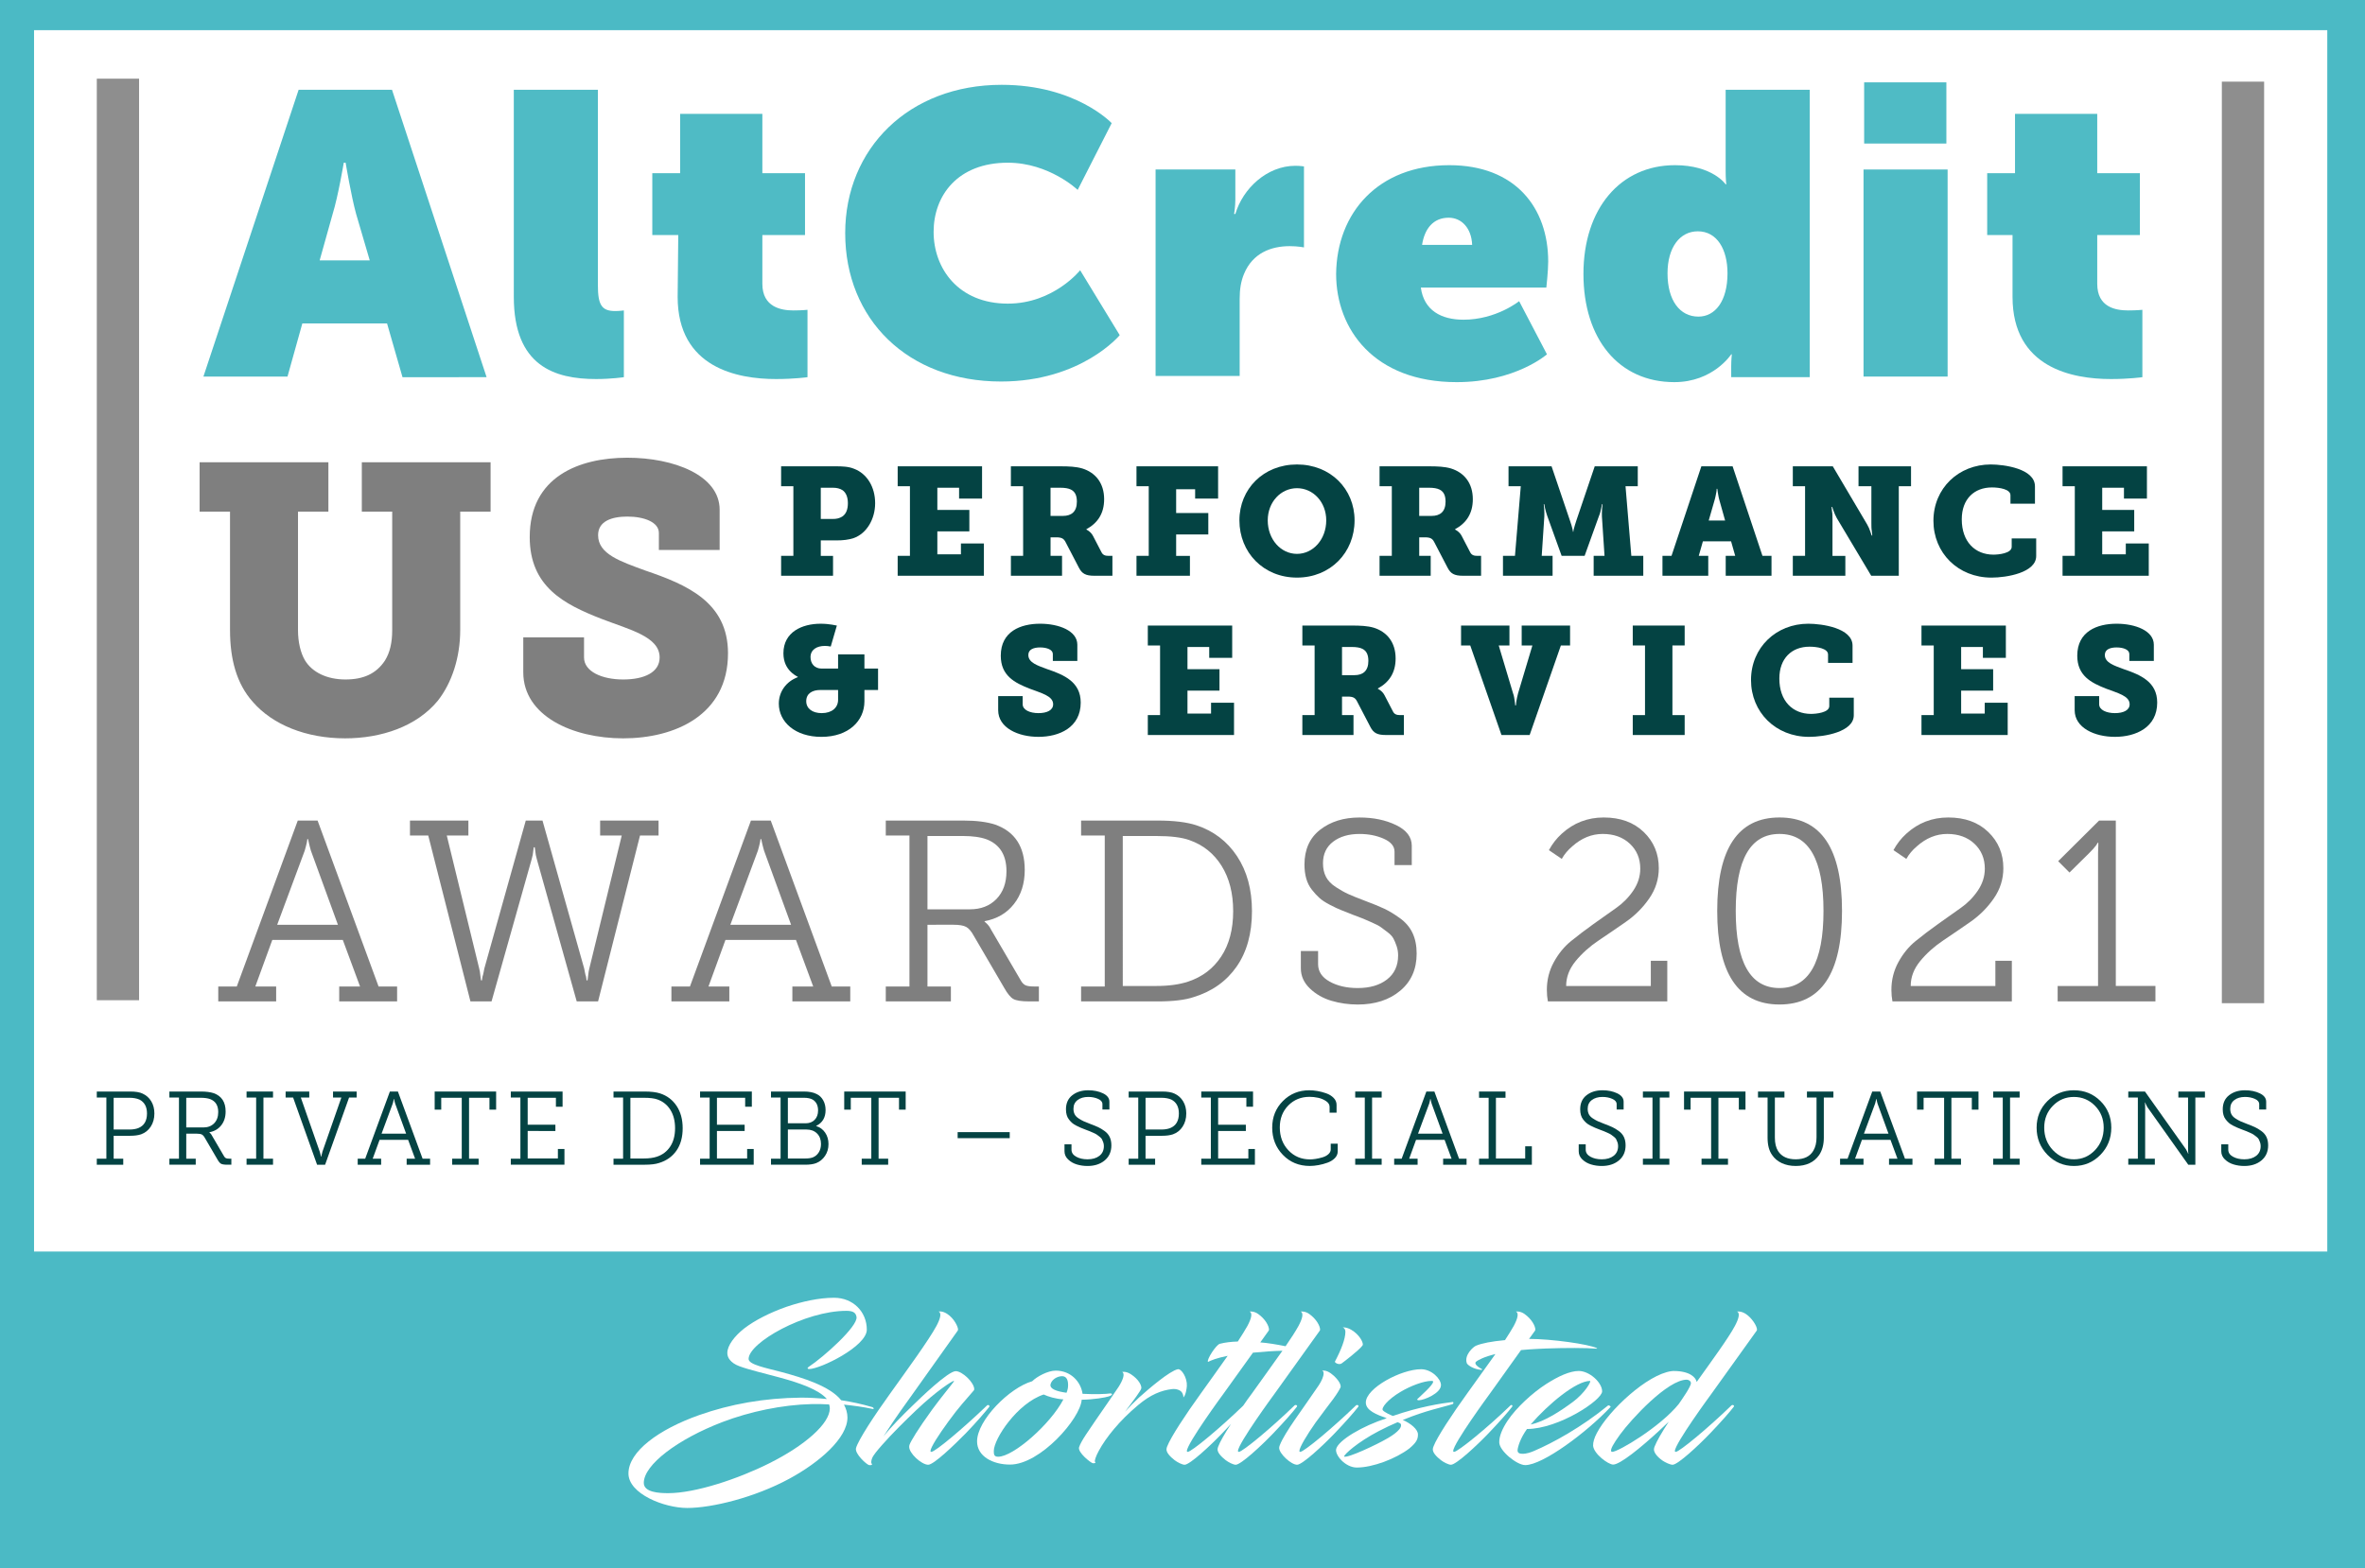 <?xml version="1.0" encoding="utf-8"?>
<!-- Generator: Adobe Illustrator 25.4.1, SVG Export Plug-In . SVG Version: 6.00 Build 0)  -->
<!DOCTYPE svg PUBLIC "-//W3C//DTD SVG 1.1//EN" "http://www.w3.org/Graphics/SVG/1.1/DTD/svg11.dtd">
<svg version="1.1" id="AltCredit_2021_-_Special_Situations" xmlns:x="http://ns.adobe.com/Extensibility/1.0/" xmlns:i="http://ns.adobe.com/AdobeIllustrator/10.0/" xmlns:graph="http://ns.adobe.com/Graphs/1.0/"
	 xmlns="http://www.w3.org/2000/svg" xmlns:xlink="http://www.w3.org/1999/xlink" x="0px" y="0px" viewBox="0 0 386 256"
	 style="enable-background:new 0 0 386 256;" xml:space="preserve">
<style type="text/css">
	.st0{fill:#4BBAC5;}
	.st1{fill:#FFFFFF;stroke:#FFFFFF;stroke-width:1.088;stroke-miterlimit:10;}
	.st2{fill:#4FBBC5;}
	.st3{fill:#8E8E8E;}
	.st4{fill:#FFFFFF;}
	.st5{fill:#7F7F7F;}
	.st6{fill:#044343;}
</style>
<g id="Layer_1_00000055685434111034062960000017551720418234304907_">
	<rect x="-0.1" y="-0.256" class="st0" width="386.2" height="257.217"/>
	<rect x="6.1" y="5.47" class="st1" width="373.2" height="198.314"/>
</g>
<g>
	<g>
		<path class="st2" d="M48.741,14.655h15.238l15.44,46.925H65.694l-2.523-8.779H49.346
			l-2.422,8.679H33.2L48.741,14.655z M60.346,42.507l-2.22-7.569
			C57.318,32.012,56.41,26.563,56.41,26.563h-0.303c0,0-0.908,5.449-1.816,8.376
			l-2.119,7.569H60.346z"/>
		<path class="st2" d="M83.859,14.655h13.724v31.889c0,3.229,0.605,4.238,2.826,4.238
			c0.706,0,1.413-0.101,1.413-0.101v10.899c0,0-2.018,0.303-4.541,0.303
			c-6.761,0-13.421-2.119-13.421-13.421V14.655L83.859,14.655z"/>
		<path class="st2" d="M110.702,38.37h-4.238V28.278h4.541V18.591h13.422v9.688h6.963V38.37
			h-6.963v7.972c0,3.835,3.128,4.339,5.046,4.339c1.413,0,2.321-0.101,2.321-0.101
			v11c0,0-2.119,0.303-5.147,0.303c-6.257,0-16.045-1.816-16.045-13.421
			L110.702,38.37L110.702,38.37z"/>
		<path class="st2" d="M163.479,13.848c12.11,0,17.963,6.257,17.963,6.257l-5.55,10.899
			c0,0-4.642-4.44-11.403-4.44c-8.174,0-12.11,5.348-12.11,11.302
			s4.037,11.706,12.11,11.706c7.468,0,11.807-5.449,11.807-5.449l6.458,10.596
			c0,0-6.257,7.569-19.375,7.569c-15.238,0-25.43-10.192-25.43-24.219
			C137.948,24.242,148.342,13.848,163.479,13.848z"/>
		<path class="st2" d="M188.607,27.673h13.018v4.945c0,1.11-0.202,2.321-0.202,2.321
			h0.202c1.211-4.137,5.147-7.871,9.789-7.871c0.807,0,1.413,0.101,1.413,0.101
			v13.22c0,0-1.009-0.202-2.321-0.202c-3.027,0-6.055,1.11-7.468,4.541
			c-0.505,1.211-0.706,2.523-0.706,4.037v12.614H188.607V27.673H188.607z"/>
		<path class="st2" d="M236.541,26.967c10.798,0,16.146,6.963,16.146,15.743
			c0,1.514-0.303,4.238-0.303,4.238h-20.485c0.505,3.734,3.33,5.248,6.963,5.248
			c5.348,0,9.082-3.027,9.082-3.027l4.541,8.679c0,0-5.147,4.541-14.733,4.541
			c-13.522,0-19.678-8.679-19.678-17.66
			C218.174,34.737,224.936,26.967,236.541,26.967z M240.275,39.984
			c-0.101-2.725-1.716-4.44-3.835-4.44c-2.523,0-3.936,1.816-4.339,4.44H240.275z"
			/>
		<path class="st2" d="M273.374,26.967c6.156,0,8.275,3.128,8.275,3.128h0.101
			c0,0-0.101-0.908-0.101-2.119V14.655h13.724v46.925h-12.816v-1.816
			c0-1.009,0.101-1.917,0.101-1.917h-0.101c0,0-2.926,4.541-9.284,4.541
			c-9.082,0-14.834-7.064-14.834-17.66C258.439,34.03,264.494,26.967,273.374,26.967z
			 M277.209,51.69c2.725,0,4.743-2.523,4.743-7.064
			c0-3.936-1.716-6.862-4.844-6.862c-2.926,0-4.945,2.624-4.945,6.862
			C272.163,49.067,274.181,51.69,277.209,51.69z"/>
		<path class="st2" d="M304.153,27.673h13.724v33.806h-13.724V27.673z M304.254,13.444h13.421
			v9.99h-13.421V13.444z"/>
		<path class="st2" d="M328.574,38.37h-4.238V28.278h4.541V18.591h13.421v9.688h6.963V38.37
			h-6.963v7.972c0,3.835,3.027,4.339,5.046,4.339c1.413,0,2.321-0.101,2.321-0.101
			v11c0,0-2.119,0.303-5.147,0.303c-6.257,0-16.045-1.816-16.045-13.421V38.37
			H328.574z"/>
	</g>
	<rect x="15.8" y="12.844" class="st3" width="6.9" height="150.453"/>
	<rect x="362.635" y="13.331" class="st3" width="6.9" height="150.453"/>
</g>
<g id="Text_outlines">
	<g>
		<path class="st4" d="M142.441,230.031c-1.565-0.341-3.13-0.54-4.695-0.711
			c0.342,0.626,0.569,1.365,0.569,2.105c0,3.33-4.497,7.285-9.477,9.989
			c-5.663,3.073-12.635,4.78-16.676,4.78c-3.756,0-9.59-2.305-9.59-5.635
			c0-3.585,4.952-7.199,11.554-9.533c5.094-1.793,10.615-2.789,16.648-2.846
			c1.395,0,2.789,0.086,4.183,0.228c-1.337-1.564-4.524-2.646-7.769-3.528
			c-2.39-0.654-4.98-1.252-6.488-1.821c-0.797-0.285-1.252-0.654-1.565-1.024
			c-0.285-0.342-0.427-0.74-0.427-1.139c0-1.224,1.167-2.761,2.76-4.013
			c1.736-1.337,4.212-2.589,6.887-3.528c2.59-0.883,5.35-1.479,7.769-1.479
			c3.13,0,5.35,2.305,5.35,5.207c0,2.732-7.598,6.432-9.419,6.432
			c-0.228,0-0.37-0.143-0.085-0.342c2.504-1.65,8.082-6.659,7.826-8.167
			c-0.114-0.626-0.455-0.996-1.65-0.996c-6.802,0-15.965,5.208-15.965,7.854
			c0,0.939,2.789,1.451,5.464,2.163c3.358,0.91,7.826,2.276,9.647,4.581
			c1.707,0.257,3.386,0.626,5.037,1.11
			C142.641,229.804,142.697,230.089,142.441,230.031z M135.327,229.292
			c-0.968-0.058-1.935-0.086-2.875-0.058c-4.781,0.114-10.074,1.224-14.542,2.932
			c-7.285,2.789-12.834,6.972-12.834,9.932c0,1.565,2.533,1.679,3.984,1.679
			c4.439,0,11.412-2.333,16.477-4.866c5.862-2.931,9.903-6.488,9.903-8.992
			C135.441,229.719,135.384,229.491,135.327,229.292z"/>
		<path class="st4" d="M145.295,227.499c2.789-3.899,6.317-8.736,7.541-11.014
			c0.626-1.166,0.882-2.105,0.37-2.361c-0.028,0,0.569-0.143,1.366,0.369
			c1.195,0.769,1.821,2.191,1.792,2.59c0,0.058-0.028,0.114-0.057,0.171
			l-7.285,10.245c-1.309,1.85-2.59,3.528-4.838,7.028
			c1.338-1.679,3.103-3.443,4.781-5.065c1.195-1.166,5.776-5.605,7.029-5.605
			c1.053,0,3.017,1.85,3.017,2.959c0,0.058-0.029,0.114-0.058,0.171
			c-1.395,1.65-2.391,2.646-4.183,5.123c-1.594,2.19-2.875,4.183-2.903,4.78
			c0,0.086,0.028,0.143,0.143,0.143c0.626,0,5.236-3.87,9.078-7.57
			c0.199-0.199,0.512,0.029,0.37,0.229c-0.626,0.797-2.135,2.561-3.842,4.325
			c-1.85,1.878-5.208,5.122-6.119,5.122c-1.081,0-3.187-1.906-3.102-2.987
			c0-0.086,0.028-0.199,0.057-0.285c0.199-0.569,1.31-2.447,3.7-5.748
			c1.337-1.85,3.557-4.525,3.557-4.61c0-0.057-0.057-0.057-0.057-0.057
			c-0.199,0-2.675,1.508-6.146,4.809c-1.622,1.537-3.956,3.842-5.55,5.663
			c-0.797,0.911-1.423,1.651-1.622,2.163c-0.143,0.37-0.171,0.74-0.085,0.854
			c0.228,0.199-0.058,0.313-0.398,0.257c-0.37-0.058-2.391-1.851-2.135-2.789
			C140.087,235.097,142.705,231.084,145.295,227.499z"/>
		<path class="st4" d="M168.464,225.507c0.769-0.769,2.562-1.736,3.842-1.736
			c2.447,0,4.098,1.793,4.382,3.785c2.021,0.114,4.013,0.028,4.439-0.057
			c0.342-0.058,0.712,0.199-0.17,0.483c-0.513,0.171-2.391,0.513-4.411,0.541
			c-0.199,3.073-6.773,10.586-11.696,10.586c-2.846,0-5.379-1.366-5.379-3.785
			C159.471,231.881,164.765,226.56,168.464,225.507z M162.914,237.829
			c2.505,0,8.566-5.351,10.644-9.362c-1.309-0.086-2.476-0.456-3.216-0.797
			c-4.297,1.423-8.139,7.228-8.139,9.22
			C162.203,237.431,162.231,237.829,162.914,237.829z M173.017,224.71
			c-0.882,0.171-1.451,0.769-1.564,1.338c-0.114,0.711,0.967,1.109,2.618,1.337
			c0.199-0.512,0.256-0.825,0.256-1.28
			C174.326,225.08,173.928,224.539,173.017,224.71z"/>
		<path class="st4" d="M179.34,236.861c-0.541,0.996-0.712,1.65-0.626,1.793
			c0.199,0.171-0.057,0.284-0.37,0.228s-2.504-1.765-2.22-2.618
			c0.171-0.512,0.541-1.167,1.081-1.992l1.48-2.191
			c1.166-1.707,3.158-4.553,3.87-5.634c0.711-1.11,1.109-2.191,0.598-2.448
			c0.057-0.028,0.626-0.142,1.395,0.342c1.365,0.883,1.764,1.878,1.735,2.276
			c0,0.342-1.224,1.936-2.675,3.871c0.712-0.797,1.479-1.565,2.305-2.334
			c1.622-1.451,4.98-4.325,6.318-4.61c0.598-0.113,1.564,1.395,1.479,2.761
			c-0.028,0.37-0.171,1.479-0.569,1.85c0.028-0.284-0.085-0.598-0.256-0.854
			c-0.228-0.313-0.825-0.598-1.594-0.513c-1.736,0.199-3.5,0.883-5.578,2.646
			C182.698,231.967,180.507,234.698,179.34,236.861z"/>
		<path class="st4" d="M202.054,236.89c0,0.086,0.028,0.143,0.142,0.143
			c0.598,0,5.294-3.898,9.078-7.57c0.199-0.199,0.541,0,0.398,0.199
			c-0.626,0.826-1.992,2.391-3.87,4.354s-5.265,5.122-6.118,5.122
			c-0.398,0-1.167-0.398-1.622-0.739c-0.769-0.598-1.366-1.253-1.338-1.793
			c0-0.143,0.058-0.313,0.114-0.455c0.284-0.769,1.053-2.106,2.077-3.672
			l-1.451,1.537c-1.878,1.964-5.265,5.122-6.118,5.122
			c-0.398,0-1.167-0.398-1.622-0.739c-0.769-0.598-1.366-1.253-1.338-1.793
			c0-0.143,0.057-0.313,0.114-0.455c0.568-1.509,3.045-5.266,5.492-8.651
			c1.395-1.964,2.988-4.155,4.382-6.147c-1.85,0.37-2.76,0.769-3.215,0.996
			c-0.257-0.341,1.309-2.788,1.935-2.959c0.882-0.228,1.906-0.342,2.932-0.37
			c0.654-0.996,1.194-1.878,1.564-2.533c0.626-1.166,0.883-2.105,0.37-2.361
			c-0.028,0,0.683-0.114,1.395,0.398c1.167,0.825,1.765,1.963,1.765,2.561
			c0,0.058-0.028,0.114-0.058,0.171l-1.365,1.907
			c1.166,0.085,2.731,0.341,4.126,0.626c0.911-1.31,1.65-2.477,2.105-3.302
			c0.627-1.166,0.883-2.105,0.37-2.361c-0.028,0,0.684-0.114,1.395,0.398
			c1.167,0.825,1.765,1.963,1.765,2.561c0,0.058-0.028,0.114-0.057,0.171
			l-7.343,10.245C207.888,227.727,202.054,235.694,202.054,236.89z M193.715,236.89
			c0,0.086,0.029,0.143,0.143,0.143c0.598,0,5.265-3.87,9.05-7.541
			c0.455-0.684,0.939-1.338,1.423-1.992c1.594-2.248,3.443-4.781,4.98-6.973
			c-1.423,0.028-3.074,0.143-4.81,0.313l-4.781,6.659
			C199.549,227.727,193.715,235.694,193.715,236.89z"/>
		<path class="st4" d="M214.722,232.251c-1.423,2.021-2.646,4.069-2.646,4.639
			c0,0.086,0.028,0.143,0.143,0.143c0.598,0,5.293-3.898,9.078-7.57
			c0.199-0.199,0.541,0,0.398,0.199c-0.626,0.826-1.992,2.391-3.87,4.354
			c-1.879,1.964-5.265,5.122-6.118,5.122c-0.968,0-2.932-1.793-2.932-2.76
			c0-0.143,0.057-0.313,0.114-0.456c0.825-2.105,3.643-5.748,6.317-9.704
			c0.512-0.768,0.825-1.508,0.825-1.991c0-0.229-0.057-0.37-0.228-0.456
			c0.028,0,0.598-0.142,1.423,0.456c0.54,0.369,1.594,1.423,1.594,2.134
			c0,0.228-0.541,1.11-1.224,2.049C216.856,229.405,215.832,230.715,214.722,232.251z
			 M217.881,222.291c1.024-1.936,1.707-3.699,1.707-4.866
			c0-0.313-0.142-0.598-0.427-0.712c-0.028,0,0.569-0.085,1.395,0.398
			c1.338,0.797,1.907,1.992,1.879,2.419c0,0.058-0.029,0.086-0.086,0.171
			c-0.541,0.769-3.301,2.846-3.387,2.903
			C218.507,222.889,217.796,222.462,217.881,222.291z"/>
		<path class="st4" d="M227.332,231.17c4.354-1.509,7.883-2.049,9.732-2.276
			c0.228-0.028,0.171,0.284,0.028,0.341c-1.564,0.513-4.354,1.024-8.139,2.59
			c1.31,0.569,2.476,1.537,2.476,2.362c0,0.683-0.142,1.252-1.423,2.305
			c-2.162,1.65-5.947,3.103-8.565,3.103c-1.85,0-3.614-2.05-3.357-3.046
			c0.369-1.423,4.325-3.756,8.252-5.008c-1.622-0.569-3.415-1.252-3.415-2.562
			c0-2.362,5.777-5.436,9.021-5.436c1.707,0,3.244,1.565,3.244,2.59
			c0,1.338-2.789,2.476-3.614,2.476c-0.171,0-0.342-0.085-0.256-0.171
			c0.512-0.512,2.59-2.305,2.59-2.846c0-0.113-0.058-0.142-0.285-0.142
			c-1.224,0-3.386,0.797-5.037,1.792c-2.077,1.225-3.215,2.647-2.874,3.017
			C226.023,230.601,226.905,230.999,227.332,231.17z M228.67,232.706
			c0-0.256-0.057-0.341-0.569-0.512c-0.996,0.427-1.992,0.882-3.073,1.451
			c-3.443,1.793-5.663,3.813-5.663,4.155c0.569,0.312,5.464-2.021,6.915-2.875
			C226.792,234.642,228.67,233.561,228.67,232.706z"/>
		<path class="st4" d="M237.184,236.89c0,0.086,0.029,0.143,0.143,0.143
			c0.598,0,5.407-3.898,9.191-7.57c0.199-0.199,0.428,0,0.285,0.199
			c-0.626,0.826-1.992,2.391-3.87,4.354c-1.879,1.964-5.265,5.122-6.118,5.122
			c-0.398,0-1.167-0.398-1.622-0.739c-0.769-0.598-1.366-1.253-1.338-1.793
			c0-0.143,0.057-0.313,0.113-0.455c0.569-1.509,3.046-5.266,5.493-8.651
			l4.609-6.432c-1.792,0.427-2.902,0.996-3.187,1.28
			c-0.342,0.37,0.483,0.911,0.967,1.167c0.114,0.057,0.029,0.143-0.057,0.143
			c-1.337-0.114-2.305-0.825-2.391-1.11c-0.455-1.309,1.054-2.675,1.509-2.846
			c0.938-0.398,2.561-0.711,4.724-0.91c0.598-0.911,1.081-1.708,1.423-2.306
			c0.626-1.166,0.883-2.105,0.37-2.361c-0.028,0,0.683-0.114,1.395,0.398
			c1.167,0.825,1.765,1.963,1.765,2.561c0,0.058-0.029,0.114-0.058,0.171
			l-0.967,1.338c3.643,0,9.732,0.854,11.069,1.508
			c0.086,0.028,0,0.086-0.028,0.086c-1.821-0.143-5.037-0.143-8.225-0.029
			c-0.626,0.029-2.305,0.086-4.126,0.257l-5.065,7.086
			C243.018,227.727,237.184,235.694,237.184,236.89z"/>
		<path class="st4" d="M257.678,223.828c1.735,0,3.812,1.878,3.812,3.329
			c0,1.423-7.057,6.118-12.265,6.146c-1.082,1.509-1.48,2.847-1.537,3.443
			c-0.028,0.428,0.285,0.598,0.74,0.598c0.769,0.029,1.536-0.284,1.935-0.455
			c3.074-1.309,7.798-3.898,12.095-7.428c0.114-0.085,0.513,0.143,0.398,0.257
			c-3.898,4.154-11.07,9.477-13.916,9.477c-1.365,0-4.211-2.306-4.24-3.7
			c-0.028-1.024,0.513-2.276,1.366-3.557c1.451-2.163,4.041-4.525,6.289-5.977
			C254.348,224.682,256.226,223.828,257.678,223.828z M249.823,232.564
			c2.276-0.455,4.951-2.248,6.915-3.699c1.906-1.424,2.988-3.273,2.789-3.415
			C257.25,225.45,252.697,229.234,249.823,232.564z"/>
		<path class="st4" d="M273.362,236.89c0,0.086,0.028,0.143,0.143,0.143
			c0.598,0,5.293-3.898,9.078-7.57c0.199-0.199,0.541,0,0.398,0.199
			c-0.626,0.826-1.992,2.391-3.87,4.354c-1.879,1.964-5.265,5.122-6.119,5.122
			c-0.398,0-1.194-0.37-1.65-0.683c-0.854-0.598-1.423-1.31-1.395-1.85
			c0-0.143,0.058-0.313,0.114-0.455c0.313-0.826,1.167-2.306,2.305-4.041
			l-1.451,1.365c-3.158,2.932-6.517,5.635-7.626,5.635
			c-0.797,0-3.159-1.735-3.273-3.073c-0.028-0.569,0.199-1.31,0.626-2.105
			c1.936-3.672,8.196-9.534,12.151-10.074c0.257-0.028,0.313-0.028,0.342-0.028
			c2.675,0,3.643,1.053,3.785,1.792c2.476-3.472,5.208-7.199,6.232-9.135
			c0.626-1.166,0.882-2.105,0.369-2.361c-0.028,0,0.598-0.114,1.338,0.341
			c1.053,0.655,1.907,2.021,1.907,2.618c0,0.058-0.029,0.114-0.058,0.171
			l-7.342,10.245C279.196,227.727,273.362,235.694,273.362,236.89z M262.947,236.833
			c0,0.085,0.028,0.199,0.199,0.199c0.968,0,7.797-4.041,10.842-7.798
			c0.569-0.825,1.992-2.846,1.992-3.415c0-0.341-0.37-0.568-0.683-0.568
			c-3.102,0-9.021,6.402-10.871,8.936
			C263.231,235.837,262.919,236.52,262.947,236.833z"/>
	</g>
	<g>
		<path class="st5" d="M37.54,83.531h-4.96v-8.06H53.597v8.06H48.637v19.343
			c0,1.984,0.434,3.72,1.116,4.897c1.178,1.984,3.596,3.162,6.634,3.162
			c2.914,0,5.022-0.93,6.448-3.1c0.806-1.302,1.178-2.914,1.178-4.959V83.531
			h-4.959v-8.06h21.017v8.06h-4.959v19.343c0,4.463-1.364,8.617-3.658,11.531
			c-3.472,4.216-9.238,6.138-15.127,6.138c-6.386,0-11.841-2.232-15.065-5.952
			c-2.666-2.976-3.72-7.006-3.72-11.717V83.531z"/>
		<path class="st5" d="M95.323,104.052v3.286c0,2.294,2.914,3.596,6.386,3.596
			c3.472,0,5.952-1.178,5.952-3.596c0-3.41-4.898-4.525-9.548-6.324
			c-6.014-2.355-11.655-5.208-11.655-13.329c0-9.857,8.06-12.957,15.933-12.957
			c7.563,0,15.065,2.852,15.065,8.493v6.572h-9.919v-2.79
			c0-1.736-2.356-2.666-5.146-2.666c-2.542,0-4.773,0.744-4.773,3.038
			c0,3.1,3.658,4.278,7.688,5.766c6.757,2.294,13.515,5.146,13.515,13.516
			c0,10.105-8.68,13.887-17.111,13.887c-8.246,0-16.305-3.658-16.305-10.788v-5.704
			H95.323z"/>
	</g>
	<g>
		<path class="st6" d="M127.489,90.751h2V79.379h-2v-3.249h8.898
			c1.025,0,2.1,0.025,2.999,0.4c2.125,0.8,3.449,2.974,3.449,5.624
			c0,2.6-1.399,4.974-3.524,5.699c-0.825,0.275-1.725,0.375-2.799,0.375h-2.549v2.524
			h2v3.249h-8.473V90.751z M135.862,84.728c0.7,0,1.1-0.1,1.575-0.375
			c0.675-0.425,0.95-1.225,0.95-2.2s-0.3-1.725-0.875-2.125
			c-0.425-0.275-0.95-0.4-1.574-0.4h-1.975v5.099H135.862z"/>
		<path class="st6" d="M146.514,90.751h2V79.379h-2v-3.249h13.771v5.274h-3.749
			v-1.775h-3.549v3.624h5.224v3.5h-5.224v3.749h3.849v-1.775h3.749v5.274
			h-14.072V90.751z"/>
		<path class="st6" d="M164.989,90.751h2V79.379h-2v-3.249H173.062
			c1.375,0,2.549,0.05,3.574,0.35c2.174,0.675,3.574,2.399,3.574,5.023
			c0,2.375-1.1,3.924-2.899,4.899v0.05c0.125,0.075,0.275,0.15,0.4,0.25
			c0.225,0.175,0.5,0.425,0.7,0.825l1.375,2.649
			c0.225,0.425,0.575,0.575,1.15,0.575h0.625v3.249h-2.949
			c-1.424,0-2.024-0.35-2.524-1.325l-2.174-4.174
			c-0.3-0.575-0.625-0.775-1.549-0.775h-0.9v3.024h1.875v3.249h-8.348V90.751z
			 M173.487,84.228c1.399,0,2.274-0.7,2.274-2.325c0-0.825-0.2-1.6-0.975-1.975
			c-0.4-0.2-0.975-0.3-1.725-0.3h-1.6v4.599H173.487z"/>
		<path class="st6" d="M185.489,90.751h2V79.379h-2v-3.249h13.322v5.274h-3.749
			v-1.525h-3.099v3.874h5.249v3.499h-5.249v3.5h2.25v3.249h-8.723V90.751z"/>
		<path class="st6" d="M211.686,75.83c5.474,0,9.398,3.999,9.398,9.123
			c0,5.249-3.925,9.348-9.398,9.348s-9.397-4.099-9.397-9.348
			C202.288,79.829,206.212,75.83,211.686,75.83z M211.686,90.426
			c2.625,0,4.774-2.349,4.774-5.474c0-2.999-2.149-5.249-4.774-5.249
			c-2.624,0-4.773,2.25-4.773,5.249C206.912,88.077,209.062,90.426,211.686,90.426z"
			/>
		<path class="st6" d="M225.163,90.751h2V79.379h-2v-3.249h8.073
			c1.375,0,2.549,0.05,3.574,0.35c2.174,0.675,3.574,2.399,3.574,5.023
			c0,2.375-1.1,3.924-2.899,4.899v0.05c0.125,0.075,0.274,0.15,0.399,0.25
			c0.226,0.175,0.5,0.425,0.7,0.825l1.375,2.649
			c0.225,0.425,0.574,0.575,1.149,0.575h0.625v3.249h-2.949
			c-1.425,0-2.024-0.35-2.524-1.325l-2.175-4.174
			c-0.3-0.575-0.625-0.775-1.55-0.775h-0.899v3.024h1.874v3.249h-8.348V90.751z
			 M233.661,84.228c1.399,0,2.274-0.7,2.274-2.325
			c0-0.825-0.2-1.6-0.975-1.975c-0.4-0.2-0.975-0.3-1.725-0.3h-1.6
			v4.599H233.661z"/>
		<path class="st6" d="M245.313,90.751h1.949l0.95-11.373h-2v-3.249h7.023l2.999,8.848
			c0.2,0.575,0.325,1,0.4,1.325c0.05,0.175,0.075,0.35,0.1,0.525h0.05
			c0.025-0.175,0.05-0.35,0.101-0.525c0.074-0.325,0.225-0.75,0.399-1.325
			l2.999-8.848h7.023v3.249h-1.999l0.949,11.373h1.95v3.249h-8.099v-3.249h1.774
			l-0.425-6.424c-0.024-0.375,0-0.875,0.025-1.274l0.075-0.725h-0.101
			c-0.024,0.225-0.074,0.45-0.125,0.675c-0.074,0.375-0.175,0.85-0.35,1.225
			l-2.35,6.523h-3.749l-2.35-6.523c-0.125-0.375-0.274-0.85-0.35-1.225
			c-0.05-0.225-0.1-0.45-0.125-0.675h-0.1l0.074,0.725
			c0.025,0.4,0.051,0.9,0.025,1.274l-0.425,6.424h1.774v3.249h-8.098V90.751z"
			/>
		<path class="st6" d="M271.338,90.751H272.812l4.874-14.622h5.099l4.874,14.622h1.475v3.249
			h-7.474v-3.249h1.55l-0.675-2.375h-4.599l-0.675,2.375h1.549v3.249h-7.473
			V90.751z M281.561,84.978l-0.925-3.299c-0.175-0.575-0.2-1.025-0.275-1.35
			l-0.074-0.524h-0.101c0,0.175-0.024,0.35-0.05,0.524
			c-0.075,0.325-0.125,0.775-0.3,1.35l-0.95,3.299H281.561z"/>
		<path class="st6" d="M292.612,90.751h2V79.379h-2v-3.249h6.523l5.599,9.473
			c0.225,0.375,0.4,0.8,0.525,1.175l0.225,0.65h0.1l-0.075-0.7
			c-0.074-0.4-0.074-0.899-0.074-1.299v-6.049h-2.1v-3.249h8.572v3.249h-1.999
			v14.622h-4.499l-5.623-9.423c-0.2-0.375-0.4-0.8-0.525-1.175l-0.225-0.649
			h-0.101l0.075,0.7c0.075,0.4,0.075,0.9,0.075,1.3v5.999h2.1v3.249
			h-8.573V90.751z"/>
		<path class="st6" d="M324.909,75.83c2.175,0,7.224,0.675,7.224,3.574v2.825h-3.999v-1.375
			c0-1-1.824-1.274-3.024-1.274c-2.899,0-4.924,1.899-4.924,5.199
			c0,3.699,2.199,5.773,5.174,5.773c0.8,0,2.975-0.2,2.975-1.274v-1.375h3.999
			v2.875c0,2.724-4.824,3.524-7.299,3.524c-5.474,0-9.473-4.049-9.473-9.272
			C315.562,79.704,319.686,75.83,324.909,75.83z"/>
		<path class="st6" d="M336.636,90.751h2V79.379h-2v-3.249h13.771v5.274h-3.749v-1.775h-3.549
			v3.624h5.224v3.5h-5.224v3.749h3.849v-1.775h3.749v5.274h-14.071V90.751z"/>
		<path class="st6" d="M130.214,110.553v-0.05c-0.425-0.225-0.825-0.5-1.175-0.85
			c-0.6-0.6-1.175-1.524-1.175-2.999c0-3.474,3.049-4.824,6.074-4.824
			c0.725,0,1.375,0.075,1.849,0.15l0.8,0.15l-1,3.424l-0.3-0.05
			c-0.175-0.025-0.4-0.05-0.675-0.05c-1.275,0-2.325,0.6-2.325,1.825
			c0,1.024,0.625,1.875,1.825,1.875h2.674v-2.325h4.299v2.325h2.225v3.499h-2.225
			v1.849c0,3.175-2.574,5.799-7.023,5.799c-4.274,0-6.949-2.424-6.949-5.424
			C127.114,112.902,128.339,111.252,130.214,110.553z M134.113,116.426
			c1.674,0,2.674-0.899,2.674-2.175v-1.599h-2.949c-1.15,0-2.25,0.5-2.25,1.825
			C131.588,115.676,132.588,116.426,134.113,116.426z"/>
		<path class="st6" d="M166.914,113.652v1.325c0,0.925,1.174,1.449,2.574,1.449
			c1.399,0,2.399-0.475,2.399-1.449c0-1.375-1.975-1.825-3.849-2.55
			c-2.424-0.95-4.699-2.1-4.699-5.374c0-3.974,3.249-5.224,6.423-5.224
			c3.049,0,6.073,1.149,6.073,3.424v2.649h-3.999v-1.125
			c0-0.7-0.95-1.075-2.074-1.075c-1.025,0-1.925,0.3-1.925,1.225
			c0,1.25,1.475,1.725,3.1,2.324c2.724,0.925,5.449,2.075,5.449,5.449
			c0,4.074-3.5,5.599-6.898,5.599c-3.324,0-6.573-1.475-6.573-4.349v-2.3
			H166.914z"/>
		<path class="st6" d="M187.339,116.751h2v-11.373h-2v-3.249h13.771v5.274h-3.749
			v-1.775H193.812v3.624h5.223v3.5H193.812v3.749h3.849v-1.774h3.749v5.273h-14.071
			V116.751z"/>
		<path class="st6" d="M212.563,116.751h2v-11.373h-2v-3.249h8.073
			c1.375,0,2.549,0.05,3.574,0.35c2.174,0.675,3.574,2.399,3.574,5.023
			c0,2.375-1.1,3.924-2.899,4.899v0.05c0.125,0.075,0.274,0.15,0.399,0.25
			c0.226,0.175,0.5,0.425,0.7,0.825l1.375,2.649
			c0.225,0.425,0.574,0.575,1.149,0.575h0.625v3.249h-2.949
			c-1.425,0-2.024-0.35-2.524-1.324l-2.175-4.175
			c-0.3-0.574-0.625-0.774-1.55-0.774h-0.899v3.024h1.874v3.249h-8.348V116.751z
			 M221.062,110.228c1.399,0,2.274-0.7,2.274-2.325
			c0-0.825-0.2-1.6-0.975-1.975c-0.4-0.2-0.975-0.3-1.725-0.3h-1.6
			v4.599H221.062z"/>
		<path class="st6" d="M239.964,105.379h-1.5v-3.249h7.898v3.249h-1.75l2.35,7.848
			c0.175,0.425,0.2,0.925,0.274,1.3l0.075,0.649h0.1l0.075-0.649
			c0.075-0.375,0.15-0.875,0.275-1.3l2.35-7.848h-1.75v-3.249h7.898v3.249h-1.5
			l-5.099,14.622H245.062L239.964,105.379z"/>
		<path class="st6" d="M266.488,116.751h2v-11.373h-2v-3.249h8.473v3.249h-1.999v11.373h1.999
			v3.249h-8.473V116.751z"/>
		<path class="st6" d="M295.136,101.83c2.175,0,7.224,0.675,7.224,3.574v2.825h-3.999v-1.375
			c0-1-1.824-1.274-3.024-1.274c-2.899,0-4.924,1.899-4.924,5.199
			c0,3.699,2.199,5.773,5.174,5.773c0.8,0,2.975-0.2,2.975-1.274v-1.375h3.999
			v2.874c0,2.725-4.824,3.524-7.299,3.524c-5.474,0-9.473-4.049-9.473-9.272
			C285.788,105.704,289.912,101.83,295.136,101.83z"/>
		<path class="st6" d="M313.612,116.751h2v-11.373h-2v-3.249h13.771v5.274h-3.749v-1.775
			h-3.549v3.624h5.224v3.5h-5.224v3.749h3.849v-1.774h3.749v5.273h-14.071
			V116.751z"/>
		<path class="st6" d="M342.611,113.652v1.325c0,0.925,1.175,1.449,2.574,1.449
			s2.399-0.475,2.399-1.449c0-1.375-1.975-1.825-3.85-2.55
			c-2.424-0.95-4.698-2.1-4.698-5.374c0-3.974,3.249-5.224,6.423-5.224
			c3.05,0,6.074,1.149,6.074,3.424v2.649h-3.999v-1.125
			c0-0.7-0.95-1.075-2.075-1.075c-1.024,0-1.924,0.3-1.924,1.225
			c0,1.25,1.475,1.725,3.099,2.324c2.725,0.925,5.449,2.075,5.449,5.449
			c0,4.074-3.499,5.599-6.898,5.599c-3.324,0-6.573-1.475-6.573-4.349v-2.3
			H342.611z"/>
	</g>
	<g>
		<path class="st5" d="M35.623,163.493v-2.436h3.024l9.954-27.091h3.234l9.954,27.091
			h3.024v2.436h-9.45v-2.436h3.402l-2.814-7.603H44.443l-2.772,7.603h3.402v2.436
			H35.623z M45.241,150.978h9.912l-4.41-12.097
			c-0.057-0.168-0.12-0.398-0.189-0.692c-0.07-0.294-0.12-0.497-0.147-0.609
			l-0.126-0.588h-0.126c0,0.112-0.028,0.309-0.084,0.588
			c-0.028,0.112-0.078,0.315-0.147,0.609c-0.07,0.294-0.133,0.524-0.189,0.692
			L45.241,150.978z"/>
		<path class="st5" d="M66.913,136.403v-2.437h9.534v2.437h-3.528l5.292,21.714
			c0.084,0.28,0.153,0.714,0.21,1.302l0.084,0.63h0.168
			c0-0.14,0.027-0.35,0.084-0.63c0.056-0.14,0.111-0.356,0.168-0.65
			c0.056-0.294,0.098-0.511,0.126-0.651l6.762-24.15h2.73l6.804,24.15
			c0.028,0.141,0.07,0.357,0.126,0.651c0.056,0.294,0.112,0.511,0.168,0.65
			c0.056,0.28,0.084,0.49,0.084,0.63h0.168l0.084-0.63
			c0.056-0.588,0.126-1.021,0.21-1.302l5.292-21.714h-3.528v-2.437h9.534v2.437
			h-3.024l-6.846,27.09h-3.486l-6.51-23.226
			c-0.14-0.477-0.224-0.91-0.252-1.303l-0.084-0.63h-0.168l-0.084,0.63
			c-0.028,0.393-0.112,0.826-0.252,1.303l-6.552,23.226h-3.444l-6.888-27.09
			H66.913z"/>
		<path class="st5" d="M109.585,163.493v-2.436h3.024l9.954-27.091h3.234l9.954,27.091
			h3.024v2.436h-9.45v-2.436h3.402l-2.814-7.603h-11.508l-2.772,7.603h3.402v2.436
			H109.585z M119.203,150.978h9.912l-4.41-12.097
			c-0.057-0.168-0.12-0.398-0.189-0.692c-0.07-0.294-0.12-0.497-0.147-0.609
			l-0.126-0.588h-0.126c0,0.112-0.028,0.309-0.084,0.588
			c-0.028,0.112-0.078,0.315-0.147,0.609c-0.07,0.294-0.133,0.524-0.189,0.692
			L119.203,150.978z"/>
		<path class="st5" d="M144.571,163.493v-2.436h3.864v-24.654h-3.864v-2.437h12.642
			c2.156,0,3.906,0.225,5.25,0.673c3.192,1.148,4.788,3.611,4.788,7.392
			c0,2.212-0.588,4.067-1.764,5.564c-1.176,1.499-2.772,2.43-4.788,2.794v0.084
			l0.336,0.294c0.308,0.308,0.532,0.616,0.672,0.924l4.914,8.399
			c0.224,0.393,0.483,0.651,0.777,0.777c0.294,0.126,0.735,0.189,1.323,0.189
			h0.84v2.436h-1.596c-1.26,0-2.121-0.133-2.583-0.399
			c-0.462-0.266-0.959-0.874-1.491-1.826l-4.956-8.484
			c-0.392-0.728-0.805-1.211-1.239-1.449c-0.435-0.237-1.127-0.356-2.079-0.356
			H151.375v10.08h3.822v2.436H144.571z M151.375,148.457h6.93
			c1.792,0,3.234-0.56,4.326-1.68c1.092-1.12,1.638-2.632,1.638-4.536
			c0-2.632-1.078-4.368-3.234-5.208c-0.98-0.363-2.282-0.546-3.906-0.546H151.375
			V148.457z"/>
		<path class="st5" d="M176.448,163.493v-2.436h3.864v-24.654h-3.864v-2.437h12.475
			c2.632,0,4.731,0.252,6.3,0.757c2.828,0.924,5.054,2.61,6.678,5.061
			s2.437,5.439,2.437,8.967c0,3.641-0.834,6.657-2.499,9.051
			c-1.666,2.395-3.997,4.054-6.993,4.978c-1.401,0.477-3.375,0.714-5.922,0.714
			H176.448z M183.252,160.974h5.418c2.071,0,3.821-0.238,5.25-0.715
			c2.295-0.756,4.095-2.121,5.397-4.095c1.303-1.974,1.953-4.444,1.953-7.413
			c0-2.911-0.63-5.376-1.89-7.392c-1.26-2.017-3.011-3.416-5.25-4.2
			c-1.233-0.447-3.053-0.672-5.46-0.672h-5.418V160.974z"/>
		<path class="st5" d="M212.316,155.261h2.814v2.143c0,1.204,0.63,2.156,1.89,2.855
			c1.261,0.7,2.786,1.051,4.578,1.051c1.988,0,3.584-0.469,4.788-1.407
			c1.204-0.938,1.806-2.247,1.806-3.927c0-0.532-0.084-1.043-0.252-1.533
			s-0.343-0.903-0.524-1.239c-0.183-0.336-0.504-0.679-0.966-1.029
			c-0.462-0.35-0.826-0.622-1.093-0.818c-0.266-0.196-0.749-0.448-1.448-0.756
			c-0.7-0.309-1.184-0.519-1.449-0.631c-0.267-0.111-0.819-0.321-1.659-0.63
			c-0.84-0.336-1.491-0.595-1.953-0.776s-1.057-0.462-1.785-0.841
			c-0.729-0.378-1.295-0.748-1.7-1.112c-0.406-0.364-0.819-0.812-1.239-1.344
			s-0.729-1.141-0.924-1.827c-0.196-0.687-0.294-1.449-0.294-2.289
			c0-2.464,0.854-4.361,2.562-5.691c1.708-1.329,3.85-1.995,6.426-1.995
			c2.269,0,4.256,0.414,5.964,1.239c1.708,0.826,2.562,1.953,2.562,3.381v3.15
			h-2.814v-2.185c0-0.896-0.588-1.603-1.764-2.121
			c-1.176-0.518-2.492-0.776-3.948-0.776c-1.764,0-3.199,0.42-4.305,1.26
			c-1.106,0.84-1.659,2.016-1.659,3.528c0,0.84,0.161,1.575,0.483,2.205
			c0.321,0.63,0.86,1.19,1.617,1.68c0.756,0.49,1.428,0.868,2.016,1.134
			c0.588,0.267,1.47,0.624,2.646,1.071c1.345,0.504,2.408,0.938,3.192,1.302
			c0.783,0.364,1.645,0.882,2.583,1.554c0.938,0.673,1.631,1.484,2.079,2.437
			c0.447,0.952,0.672,2.072,0.672,3.36c0,2.548-0.896,4.571-2.688,6.068
			c-1.793,1.498-4.103,2.247-6.931,2.247c-1.484,0-2.912-0.203-4.284-0.609
			c-1.372-0.405-2.548-1.077-3.527-2.016c-0.98-0.938-1.471-2.037-1.471-3.297
			V155.261z"/>
		<path class="st5" d="M272.124,163.493h-19.488c-0.111-0.588-0.168-1.218-0.168-1.89
			c0-1.624,0.378-3.129,1.135-4.516c0.756-1.386,1.693-2.533,2.813-3.443
			s2.345-1.841,3.675-2.793s2.555-1.82,3.676-2.604
			c1.119-0.783,2.058-1.735,2.813-2.855s1.134-2.311,1.134-3.57
			c0-1.652-0.566-3.01-1.7-4.074c-1.135-1.063-2.611-1.596-4.432-1.596
			c-1.792,0-3.443,0.672-4.956,2.016c-0.729,0.616-1.302,1.302-1.722,2.059
			l-2.101-1.429c0.561-1.035,1.261-1.932,2.101-2.688
			c1.932-1.765,4.214-2.646,6.846-2.646c2.716,0,4.894,0.792,6.531,2.373
			c1.638,1.582,2.457,3.549,2.457,5.901c0,1.792-0.519,3.438-1.554,4.935
			c-1.036,1.498-2.297,2.766-3.78,3.802c-1.484,1.036-2.969,2.051-4.452,3.045
			c-1.484,0.994-2.744,2.121-3.78,3.381s-1.554,2.618-1.554,4.074h13.818v-4.116
			h2.688V163.493z"/>
		<path class="st5" d="M290.436,163.997c-6.776,0-10.163-5.096-10.163-15.288
			c0-10.164,3.387-15.246,10.163-15.246c6.805,0,10.206,5.082,10.206,15.246
			C300.642,158.901,297.24,163.997,290.436,163.997z M290.436,161.31
			c4.788,0,7.183-4.2,7.183-12.601c0-8.372-2.395-12.558-7.183-12.558
			c-4.76,0-7.14,4.186-7.14,12.558C283.296,157.109,285.676,161.31,290.436,161.31
			z"/>
		<path class="st5" d="M328.36,163.493h-19.488c-0.111-0.588-0.168-1.218-0.168-1.89
			c0-1.624,0.378-3.129,1.135-4.516c0.756-1.386,1.693-2.533,2.813-3.443
			s2.345-1.841,3.675-2.793s2.555-1.82,3.676-2.604
			c1.119-0.783,2.058-1.735,2.813-2.855s1.134-2.311,1.134-3.57
			c0-1.652-0.566-3.01-1.7-4.074c-1.135-1.063-2.611-1.596-4.432-1.596
			c-1.792,0-3.443,0.672-4.956,2.016c-0.729,0.616-1.302,1.302-1.722,2.059
			l-2.101-1.429c0.561-1.035,1.261-1.932,2.101-2.688
			c1.932-1.765,4.214-2.646,6.846-2.646c2.716,0,4.894,0.792,6.531,2.373
			c1.638,1.582,2.457,3.549,2.457,5.901c0,1.792-0.519,3.438-1.554,4.935
			c-1.036,1.498-2.297,2.766-3.78,3.802c-1.484,1.036-2.969,2.051-4.452,3.045
			c-1.484,0.994-2.744,2.121-3.78,3.381s-1.554,2.618-1.554,4.074h13.818v-4.116
			h2.688V163.493z"/>
		<path class="st5" d="M335.836,163.493v-2.52h6.595v-21.757
			c0-0.168,0.006-0.378,0.021-0.63c0.014-0.252,0.021-0.42,0.021-0.504v-0.504
			h-0.084l-0.294,0.462c-0.196,0.28-0.589,0.714-1.177,1.302l-3.149,3.108
			l-1.849-1.848l6.679-6.637h2.729v27.007h6.468v2.52H335.836z"/>
	</g>
	<g>
		<path class="st6" d="M15.797,190.155v-0.986h1.564v-9.979H15.797v-0.986h5.44
			c0.895,0,1.575,0.113,2.04,0.34c0.601,0.272,1.071,0.691,1.411,1.259
			c0.34,0.566,0.51,1.229,0.51,1.988c0,0.816-0.195,1.527-0.586,2.134
			s-0.921,1.028-1.589,1.267c-0.476,0.159-1.065,0.238-1.768,0.238h-2.703v3.739
			h1.564v0.986H15.797z M18.551,184.409h2.584c0.555,0,1.037-0.079,1.445-0.238
			c0.94-0.385,1.411-1.178,1.411-2.38c0-1.099-0.414-1.858-1.241-2.277
			c-0.454-0.193-0.992-0.289-1.615-0.289h-2.584V184.409z"/>
		<path class="st6" d="M27.646,190.155v-0.986h1.564v-9.979h-1.564v-0.986h5.117
			c0.873,0,1.581,0.091,2.125,0.272c1.292,0.465,1.938,1.462,1.938,2.992
			c0,0.895-0.238,1.646-0.714,2.252c-0.476,0.606-1.122,0.983-1.938,1.131v0.034
			l0.136,0.118c0.125,0.125,0.215,0.25,0.272,0.374l1.989,3.4
			c0.091,0.159,0.196,0.264,0.315,0.314c0.119,0.051,0.297,0.076,0.535,0.076
			h0.34v0.986h-0.646c-0.51,0-0.859-0.054-1.046-0.161
			c-0.187-0.108-0.388-0.354-0.604-0.74l-2.006-3.434
			c-0.159-0.295-0.326-0.49-0.501-0.587c-0.176-0.096-0.457-0.145-0.841-0.145
			h-1.717v4.08h1.547v0.986H27.646z M30.4,184.069h2.805
			c0.725,0,1.309-0.227,1.751-0.68s0.663-1.065,0.663-1.836
			c0-1.065-0.437-1.769-1.309-2.108c-0.397-0.147-0.924-0.221-1.581-0.221h-2.329
			V184.069z"/>
		<path class="st6" d="M40.243,190.155v-0.986h1.564v-9.979h-1.564v-0.986h4.318v0.986
			H42.997v9.979h1.564v0.986H40.243z"/>
		<path class="st6" d="M51.751,190.155l-3.91-10.965h-1.224v-0.986h3.859v0.986h-1.377
			l3.094,8.856c0.023,0.068,0.048,0.162,0.077,0.281
			c0.028,0.118,0.048,0.201,0.06,0.246l0.051,0.255h0.051l0.051-0.255
			c0.023-0.057,0.048-0.147,0.077-0.271c0.028-0.125,0.048-0.21,0.06-0.256
			l3.094-8.856h-1.36v-0.986h3.859v0.986h-1.241l-3.91,10.965H51.751z"/>
		<path class="st6" d="M58.382,190.155v-0.986h1.224l4.029-10.965h1.309l4.029,10.965h1.224
			v0.986H66.372v-0.986h1.377l-1.139-3.077h-4.658l-1.122,3.077h1.377v0.986H58.382
			z M62.275,185.089h4.012l-1.785-4.896c-0.023-0.068-0.048-0.161-0.077-0.28
			s-0.048-0.201-0.06-0.247l-0.051-0.237h-0.051c0,0.045-0.011,0.124-0.034,0.237
			c-0.012,0.046-0.032,0.128-0.06,0.247c-0.028,0.119-0.054,0.212-0.077,0.28
			L62.275,185.089z"/>
		<path class="st6" d="M73.8,190.155v-0.986h1.564v-9.944H72.016v1.938h-1.071v-2.958h10.03
			v2.958h-1.088v-1.938h-3.332v9.944h1.564v0.986H73.8z"/>
		<path class="st6" d="M83.371,190.155v-0.986h1.564v-9.979h-1.564v-0.986h8.449v2.482
			h-1.088v-1.462H86.125v4.402h4.522v1.021H86.125v4.488h4.93v-1.548h1.071v2.567
			H83.371z"/>
		<path class="st6" d="M100.133,190.155v-0.986h1.564v-9.979h-1.564v-0.986h5.049
			c1.065,0,1.916,0.103,2.55,0.307c1.145,0.373,2.045,1.057,2.703,2.048
			c0.657,0.992,0.986,2.202,0.986,3.63c0,1.474-0.337,2.694-1.012,3.663
			s-1.618,1.641-2.831,2.015c-0.566,0.193-1.366,0.289-2.397,0.289H100.133z
			 M102.887,189.136h2.193c0.838,0,1.547-0.097,2.125-0.289
			c0.929-0.307,1.657-0.859,2.184-1.658c0.527-0.799,0.791-1.799,0.791-3
			c0-1.179-0.255-2.176-0.765-2.992c-0.51-0.816-1.219-1.383-2.125-1.7
			c-0.499-0.181-1.236-0.271-2.21-0.271h-2.193V189.136z"/>
		<path class="st6" d="M114.26,190.155v-0.986h1.564v-9.979h-1.564v-0.986h8.449v2.482
			h-1.088v-1.462h-4.607v4.402h4.522v1.021h-4.522v4.488h4.93v-1.548h1.071v2.567
			H114.26z"/>
		<path class="st6" d="M125.837,190.155v-0.986h1.564v-9.979h-1.564v-0.986h5.389
			c0.838,0,1.524,0.136,2.057,0.408c0.442,0.204,0.796,0.538,1.062,1.003
			c0.267,0.465,0.4,1.003,0.4,1.615c0,1.224-0.51,2.085-1.53,2.584v0.034
			c0.612,0.181,1.099,0.538,1.462,1.07c0.363,0.533,0.544,1.156,0.544,1.87
			c0,0.726-0.187,1.366-0.561,1.921c-0.374,0.556-0.862,0.952-1.462,1.19
			c-0.453,0.17-1.048,0.255-1.785,0.255H125.837z M128.591,183.39h2.907
			c0.612,0,1.102-0.19,1.47-0.57c0.368-0.379,0.553-0.886,0.553-1.521
			c0-0.815-0.289-1.404-0.867-1.768c-0.363-0.204-0.839-0.306-1.428-0.306h-2.635
			V183.39z M128.591,189.136h2.856c0.51,0,0.924-0.062,1.241-0.188
			c0.408-0.17,0.728-0.447,0.96-0.833c0.232-0.385,0.349-0.833,0.349-1.343
			c0-0.714-0.215-1.286-0.646-1.717c-0.431-0.431-1.003-0.646-1.717-0.646h-3.043
			V189.136z"/>
		<path class="st6" d="M140.645,190.155v-0.986h1.564v-9.944h-3.349v1.938h-1.071v-2.958
			h10.03v2.958h-1.088v-1.938h-3.332v9.944h1.564v0.986H140.645z"/>
		<path class="st6" d="M156.301,185.82v-0.986h8.5v0.986H156.301z"/>
		<path class="st6" d="M173.743,186.823h1.139v0.867c0,0.487,0.256,0.873,0.766,1.156
			s1.127,0.425,1.853,0.425c0.805,0,1.451-0.189,1.938-0.569
			s0.73-0.91,0.73-1.59c0-0.215-0.034-0.422-0.102-0.62
			c-0.068-0.198-0.139-0.366-0.213-0.502c-0.073-0.136-0.204-0.274-0.391-0.416
			c-0.188-0.142-0.335-0.253-0.442-0.332s-0.303-0.181-0.586-0.306
			c-0.284-0.125-0.479-0.21-0.587-0.255c-0.107-0.046-0.331-0.131-0.672-0.255
			c-0.34-0.137-0.603-0.241-0.79-0.315c-0.187-0.073-0.428-0.187-0.723-0.34
			c-0.295-0.152-0.524-0.303-0.688-0.45s-0.331-0.328-0.501-0.544
			c-0.17-0.215-0.295-0.462-0.374-0.739c-0.08-0.278-0.119-0.587-0.119-0.927
			c0-0.997,0.346-1.765,1.037-2.304C175.709,178.27,176.576,178,177.619,178
			c0.918,0,1.723,0.168,2.414,0.502s1.037,0.79,1.037,1.368v1.275h-1.139v-0.884
			c0-0.363-0.238-0.649-0.715-0.859c-0.476-0.209-1.009-0.314-1.598-0.314
			c-0.714,0-1.295,0.17-1.742,0.511c-0.448,0.34-0.672,0.815-0.672,1.428
			c0,0.34,0.065,0.638,0.195,0.893c0.131,0.255,0.349,0.481,0.655,0.68
			c0.306,0.198,0.577,0.352,0.815,0.459c0.238,0.108,0.595,0.253,1.071,0.434
			c0.544,0.204,0.975,0.38,1.292,0.527s0.665,0.356,1.045,0.629
			c0.38,0.271,0.66,0.601,0.842,0.985c0.182,0.386,0.272,0.839,0.272,1.36
			c0,1.031-0.363,1.851-1.088,2.457c-0.726,0.606-1.661,0.909-2.806,0.909
			c-0.601,0-1.179-0.082-1.733-0.247c-0.556-0.164-1.032-0.436-1.429-0.815
			s-0.595-0.824-0.595-1.335V186.823z"/>
		<path class="st6" d="M184.215,190.155v-0.986h1.564v-9.979h-1.564v-0.986h5.44
			c0.895,0,1.575,0.113,2.04,0.34c0.601,0.272,1.07,0.691,1.41,1.259
			c0.341,0.566,0.511,1.229,0.511,1.988c0,0.816-0.196,1.527-0.587,2.134
			s-0.921,1.028-1.59,1.267c-0.476,0.159-1.065,0.238-1.768,0.238h-2.703v3.739
			h1.564v0.986H184.215z M186.969,184.409h2.584c0.556,0,1.037-0.079,1.445-0.238
			c0.94-0.385,1.411-1.178,1.411-2.38c0-1.099-0.414-1.858-1.241-2.277
			c-0.453-0.193-0.992-0.289-1.615-0.289H186.969V184.409z"/>
		<path class="st6" d="M196.063,190.155v-0.986h1.564v-9.979h-1.564v-0.986h8.449v2.482
			h-1.088v-1.462h-4.607v4.402h4.522v1.021h-4.522v4.488h4.93v-1.548h1.071v2.567
			H196.063z"/>
		<path class="st6" d="M207.641,184.104c0-1.734,0.584-3.185,1.751-4.353
			C210.559,178.584,211.992,178,213.692,178c0.408,0,0.848,0.04,1.317,0.119
			c0.471,0.079,0.949,0.204,1.437,0.374s0.893,0.42,1.216,0.748
			c0.323,0.329,0.484,0.708,0.484,1.139v1.275h-1.139v-0.952
			c0-0.362-0.193-0.674-0.578-0.935c-0.386-0.261-0.816-0.442-1.292-0.544
			c-0.476-0.103-0.94-0.153-1.394-0.153c-1.395,0-2.554,0.471-3.477,1.411
			c-0.924,0.94-1.386,2.137-1.386,3.587c0,1.496,0.468,2.74,1.402,3.731
			c0.935,0.992,2.11,1.487,3.527,1.487c0.283,0,0.601-0.028,0.952-0.085
			s0.717-0.142,1.097-0.255c0.379-0.113,0.697-0.283,0.952-0.51
			s0.382-0.487,0.382-0.782v-0.935h1.14v1.274c0,0.408-0.156,0.771-0.468,1.088
			c-0.312,0.317-0.711,0.564-1.198,0.74s-0.98,0.309-1.479,0.399
			c-0.499,0.09-0.969,0.136-1.411,0.136c-1.768,0-3.232-0.604-4.395-1.811
			C208.222,187.342,207.641,185.86,207.641,184.104z"/>
		<path class="st6" d="M221.189,190.155v-0.986h1.564v-9.979h-1.564v-0.986h4.318v0.986
			h-1.564v9.979h1.564v0.986H221.189z"/>
		<path class="st6" d="M227.548,190.155v-0.986h1.225l4.029-10.965h1.309l4.029,10.965
			h1.224v0.986h-3.825v-0.986h1.377l-1.139-3.077h-4.658l-1.122,3.077h1.377v0.986
			H227.548z M231.441,185.089h4.012l-1.785-4.896
			c-0.022-0.068-0.048-0.161-0.076-0.28s-0.048-0.201-0.06-0.247l-0.051-0.237
			h-0.051c0,0.045-0.012,0.124-0.034,0.237c-0.012,0.046-0.031,0.128-0.06,0.247
			s-0.054,0.212-0.076,0.28L231.441,185.089z"/>
		<path class="st6" d="M241.402,190.155v-0.986h1.564v-9.944h-1.564v-1.021h4.318v1.021
			H244.156v9.911h4.777v-1.989h1.088v3.009H241.402z"/>
		<path class="st6" d="M257.671,186.823h1.139v0.867c0,0.487,0.256,0.873,0.766,1.156
			s1.127,0.425,1.853,0.425c0.805,0,1.451-0.189,1.938-0.569
			s0.73-0.91,0.73-1.59c0-0.215-0.034-0.422-0.102-0.62
			c-0.068-0.198-0.139-0.366-0.213-0.502c-0.073-0.136-0.204-0.274-0.391-0.416
			c-0.188-0.142-0.335-0.253-0.442-0.332s-0.303-0.181-0.586-0.306
			c-0.284-0.125-0.479-0.21-0.587-0.255c-0.107-0.046-0.331-0.131-0.672-0.255
			c-0.34-0.137-0.603-0.241-0.79-0.315c-0.187-0.073-0.428-0.187-0.723-0.34
			c-0.295-0.152-0.524-0.303-0.688-0.45s-0.331-0.328-0.501-0.544
			c-0.17-0.215-0.295-0.462-0.374-0.739c-0.08-0.278-0.119-0.587-0.119-0.927
			c0-0.997,0.346-1.765,1.037-2.304C259.637,178.27,260.504,178,261.547,178
			c0.918,0,1.723,0.168,2.414,0.502s1.037,0.79,1.037,1.368v1.275h-1.139v-0.884
			c0-0.363-0.238-0.649-0.715-0.859c-0.476-0.209-1.009-0.314-1.598-0.314
			c-0.714,0-1.295,0.17-1.742,0.511c-0.448,0.34-0.672,0.815-0.672,1.428
			c0,0.34,0.065,0.638,0.195,0.893c0.131,0.255,0.349,0.481,0.655,0.68
			c0.306,0.198,0.577,0.352,0.815,0.459c0.238,0.108,0.595,0.253,1.071,0.434
			c0.544,0.204,0.975,0.38,1.292,0.527s0.665,0.356,1.045,0.629
			c0.38,0.271,0.66,0.601,0.842,0.985c0.182,0.386,0.272,0.839,0.272,1.36
			c0,1.031-0.363,1.851-1.088,2.457c-0.726,0.606-1.661,0.909-2.806,0.909
			c-0.601,0-1.179-0.082-1.733-0.247c-0.556-0.164-1.032-0.436-1.429-0.815
			s-0.595-0.824-0.595-1.335V186.823z"/>
		<path class="st6" d="M268.144,190.155v-0.986h1.564v-9.979h-1.564v-0.986h4.318v0.986
			h-1.564v9.979h1.564v0.986H268.144z"/>
		<path class="st6" d="M277.715,190.155v-0.986h1.563v-9.944h-3.349v1.938h-1.071v-2.958
			h10.03v2.958h-1.088v-1.938H280.469v9.944h1.563v0.986H277.715z"/>
		<path class="st6" d="M288.492,185.752v-6.562h-1.564v-0.986h4.318v0.986h-1.563v6.545
			c0,0.907,0.175,1.638,0.526,2.193c0.578,0.895,1.536,1.343,2.873,1.343
			c1.371,0,2.329-0.465,2.873-1.395c0.352-0.589,0.527-1.314,0.527-2.176v-6.511
			h-1.564v-0.986h4.318v0.986h-1.564v6.562c0,1.122-0.255,2.063-0.765,2.822
			c-0.827,1.19-2.103,1.785-3.825,1.785c-0.85,0-1.609-0.156-2.278-0.468
			c-0.668-0.312-1.195-0.756-1.58-1.334
			C288.735,187.866,288.492,186.931,288.492,185.752z"/>
		<path class="st6" d="M300.324,190.155v-0.986h1.225l4.029-10.965h1.309l4.029,10.965
			h1.224v0.986h-3.825v-0.986h1.377l-1.139-3.077h-4.658l-1.122,3.077h1.377v0.986
			H300.324z M304.218,185.089h4.012l-1.785-4.896
			c-0.022-0.068-0.048-0.161-0.076-0.28s-0.048-0.201-0.06-0.247l-0.051-0.237
			h-0.051c0,0.045-0.012,0.124-0.034,0.237c-0.012,0.046-0.031,0.128-0.06,0.247
			s-0.054,0.212-0.076,0.28L304.218,185.089z"/>
		<path class="st6" d="M315.743,190.155v-0.986h1.563v-9.944h-3.349v1.938h-1.071v-2.958
			h10.03v2.958h-1.088v-1.938h-3.332v9.944h1.563v0.986H315.743z"/>
		<path class="st6" d="M325.314,190.155v-0.986h1.564v-9.979h-1.564v-0.986h4.318v0.986
			h-1.564v9.979h1.564v0.986H325.314z"/>
		<path class="st6" d="M332.403,184.104c0-1.723,0.589-3.171,1.768-4.344
			S336.789,178,338.489,178c1.711,0,3.156,0.587,4.335,1.76s1.769,2.621,1.769,4.344
			c0,1.745-0.593,3.225-1.777,4.437c-1.184,1.213-2.626,1.819-4.326,1.819
			c-1.688,0-3.125-0.606-4.31-1.819C332.995,187.328,332.403,185.849,332.403,184.104z
			 M333.645,184.104c0,1.45,0.473,2.675,1.419,3.672s2.089,1.496,3.426,1.496
			c1.349,0,2.496-0.499,3.442-1.496s1.42-2.222,1.42-3.672
			c0-1.417-0.474-2.606-1.42-3.57c-0.946-0.963-2.094-1.445-3.442-1.445
			s-2.493,0.482-3.434,1.445C334.114,181.497,333.645,182.687,333.645,184.104z"/>
		<path class="st6" d="M347.364,190.155v-0.986h1.564v-9.979h-1.564v-0.986h2.72
			l6.698,9.436c0.057,0.079,0.136,0.232,0.238,0.459
			c0.022,0.033,0.062,0.124,0.119,0.271h0.033l-0.033-0.289
			c-0.012-0.124-0.018-0.306-0.018-0.544v-8.347h-1.581v-0.986h4.335v0.986H358.312
			v10.965h-1.156l-6.698-9.435c-0.057-0.103-0.136-0.261-0.237-0.477
			c-0.034-0.057-0.074-0.142-0.119-0.255h-0.034l0.034,0.289
			c0.022,0.249,0.028,0.425,0.017,0.527v8.363h1.581v0.986H347.364z"/>
		<path class="st6" d="M362.545,186.823h1.139v0.867c0,0.487,0.256,0.873,0.766,1.156
			s1.127,0.425,1.853,0.425c0.805,0,1.451-0.189,1.938-0.569
			s0.73-0.91,0.73-1.59c0-0.215-0.034-0.422-0.102-0.62
			c-0.068-0.198-0.139-0.366-0.213-0.502c-0.073-0.136-0.204-0.274-0.391-0.416
			c-0.188-0.142-0.335-0.253-0.442-0.332s-0.303-0.181-0.586-0.306
			c-0.284-0.125-0.479-0.21-0.587-0.255c-0.107-0.046-0.331-0.131-0.672-0.255
			c-0.34-0.137-0.603-0.241-0.79-0.315c-0.187-0.073-0.428-0.187-0.723-0.34
			c-0.295-0.152-0.524-0.303-0.688-0.45s-0.331-0.328-0.501-0.544
			c-0.17-0.215-0.295-0.462-0.374-0.739c-0.08-0.278-0.119-0.587-0.119-0.927
			c0-0.997,0.346-1.765,1.037-2.304C364.511,178.27,365.378,178,366.421,178
			c0.918,0,1.723,0.168,2.414,0.502s1.037,0.79,1.037,1.368v1.275h-1.139v-0.884
			c0-0.363-0.238-0.649-0.715-0.859c-0.476-0.209-1.009-0.314-1.598-0.314
			c-0.714,0-1.295,0.17-1.742,0.511c-0.448,0.34-0.672,0.815-0.672,1.428
			c0,0.34,0.065,0.638,0.195,0.893c0.131,0.255,0.349,0.481,0.655,0.68
			c0.306,0.198,0.577,0.352,0.815,0.459c0.238,0.108,0.595,0.253,1.071,0.434
			c0.544,0.204,0.975,0.38,1.292,0.527s0.665,0.356,1.045,0.629
			c0.38,0.271,0.66,0.601,0.842,0.985c0.182,0.386,0.272,0.839,0.272,1.36
			c0,1.031-0.363,1.851-1.088,2.457c-0.726,0.606-1.661,0.909-2.806,0.909
			c-0.601,0-1.179-0.082-1.733-0.247c-0.556-0.164-1.032-0.436-1.429-0.815
			s-0.595-0.824-0.595-1.335V186.823z"/>
	</g>
</g>
<g>
</g>
<g>
</g>
<g>
</g>
<g>
</g>
<g>
</g>
<g>
</g>
</svg>
